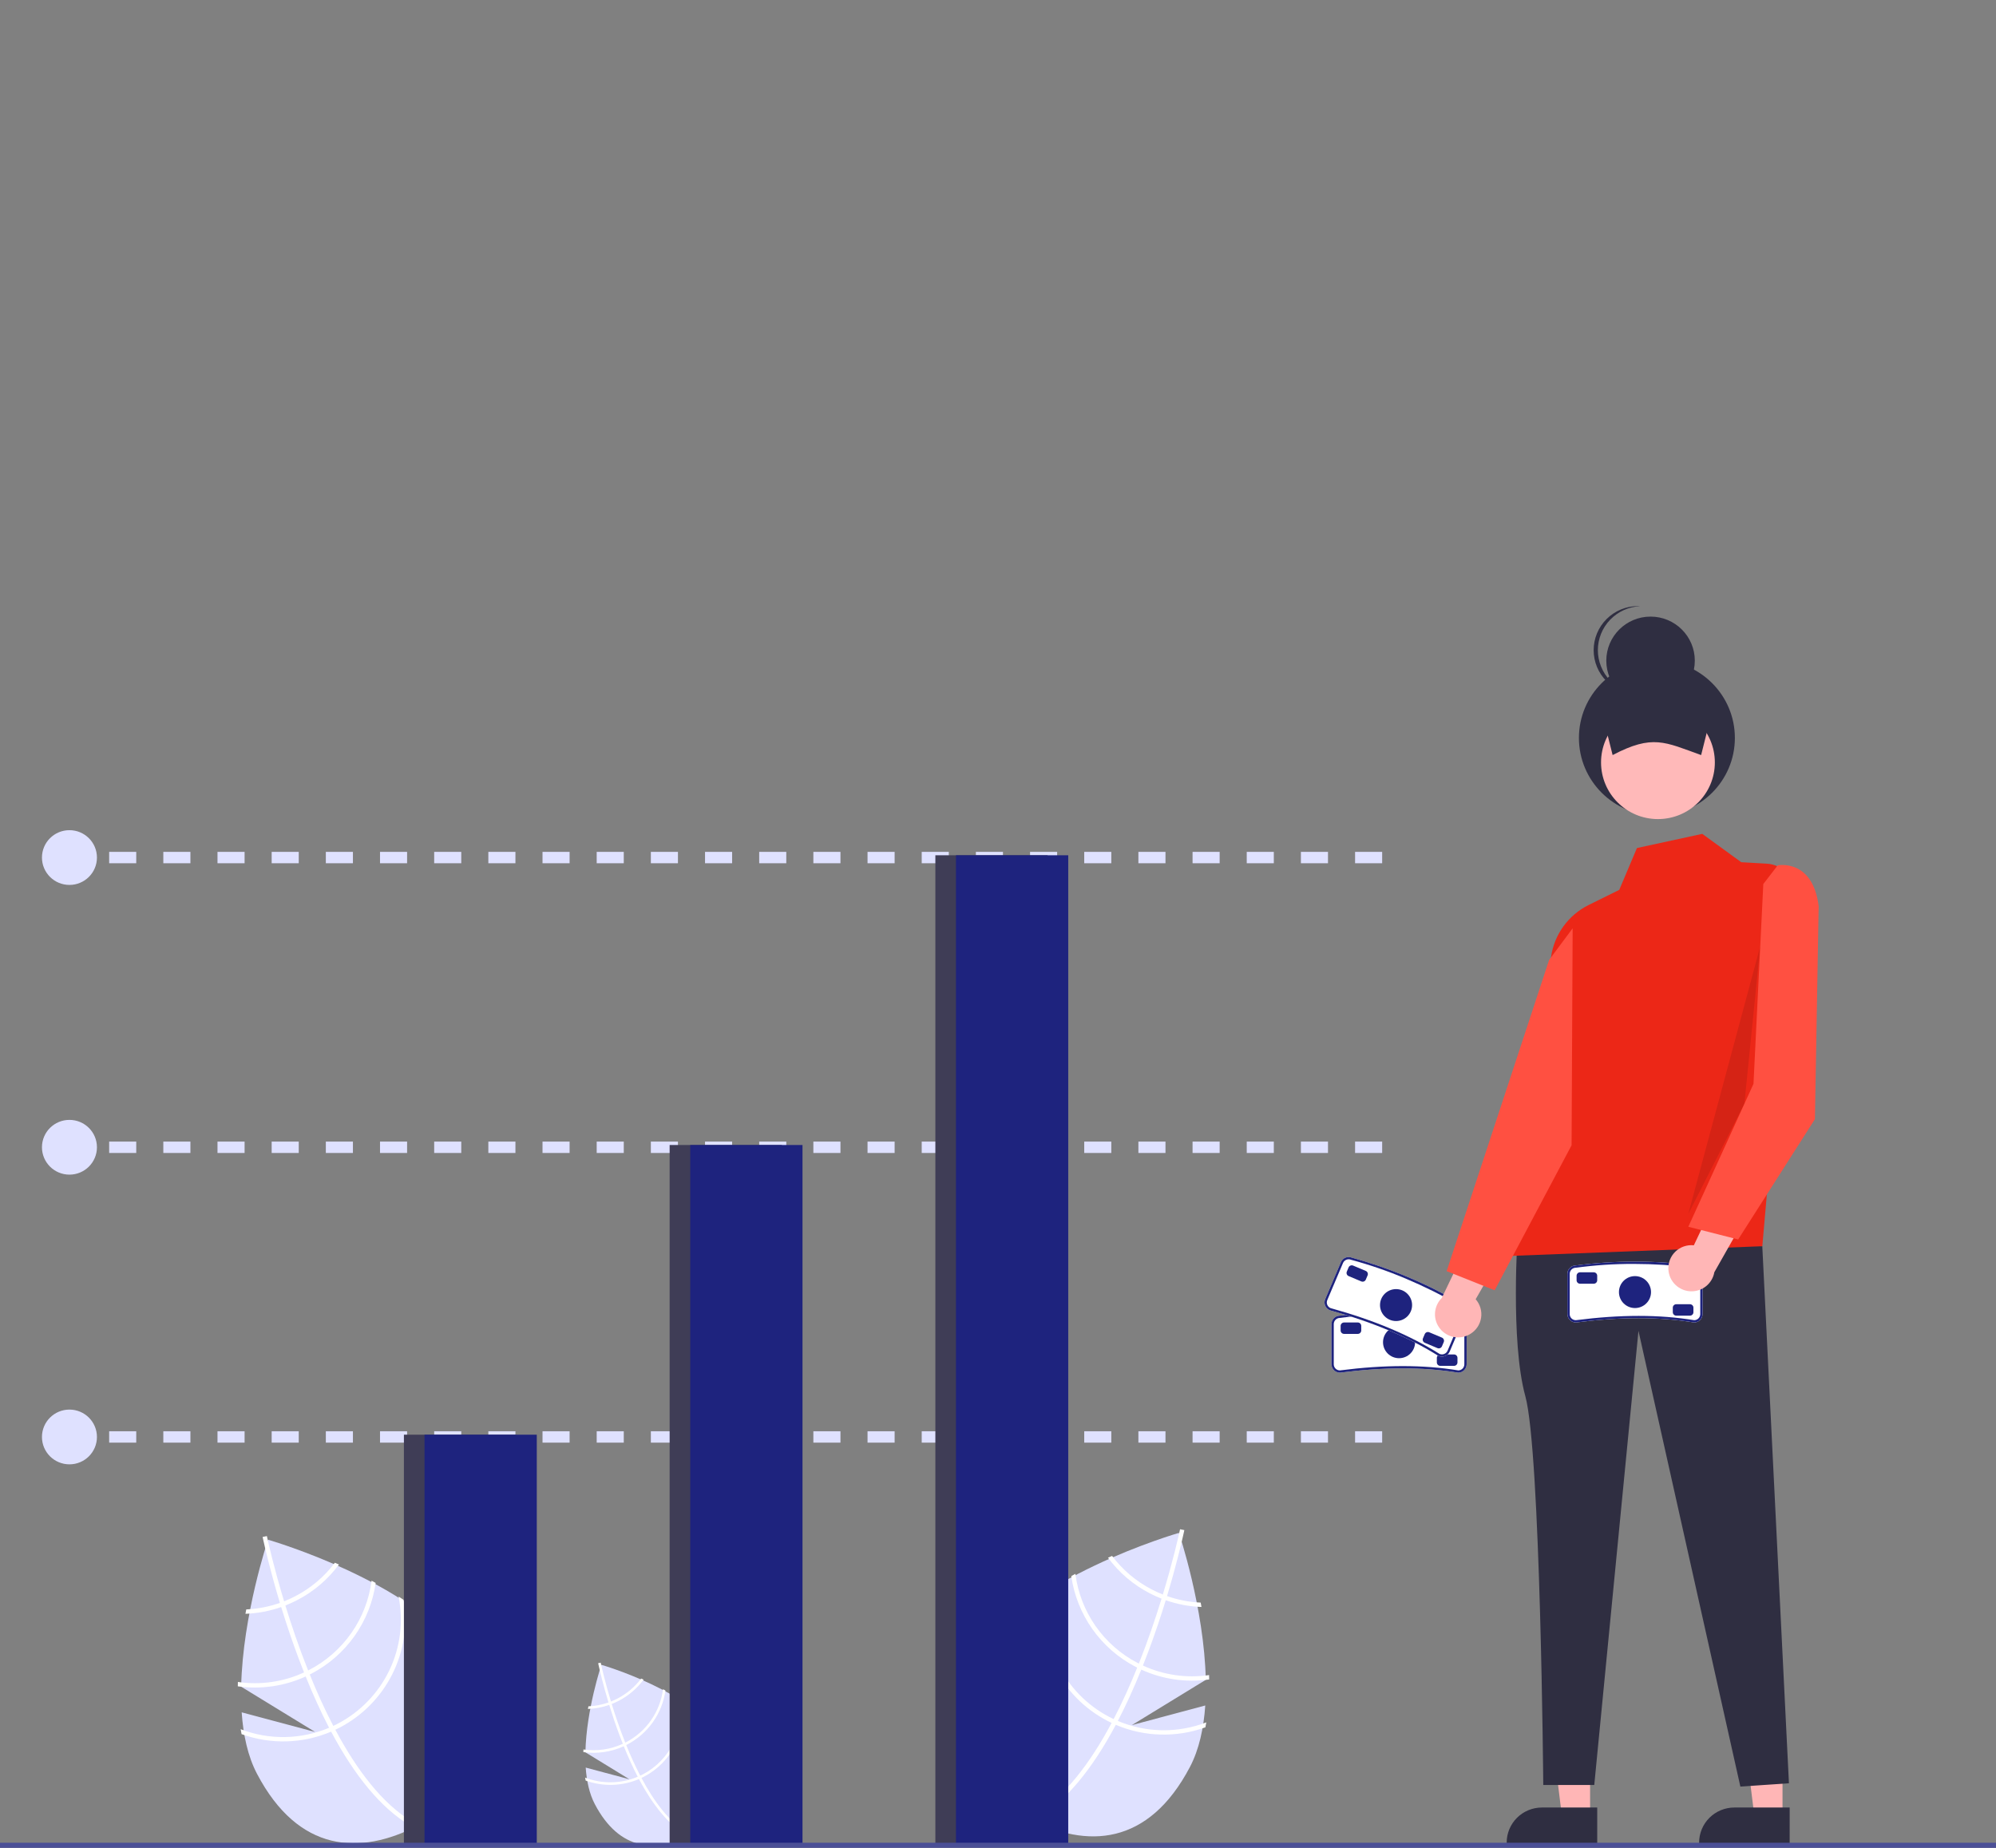 <svg xmlns="http://www.w3.org/2000/svg" width="270" height="250" viewBox="0 0 270 250" fill="none"><rect x="0" y="0" width="270" height="250" fill="#808080" stroke="none"/><g clip-path="url(#clip0_1461_7230)"><path d="M163.036 230.74L153.11 233.392L163.108 227.269C162.893 217.508 159.472 207.387 159.472 207.387C159.472 207.387 138.106 213.551 132.498 224.226C126.891 234.901 131.305 241.949 139.165 246.044C147.025 250.14 155.355 249.732 160.963 239.057C162.211 236.681 162.828 233.794 163.036 230.74Z" fill="#DFE1FF"></path><path d="M151.214 232.825L150.937 233.351C147.693 239.451 144.151 243.684 140.353 245.985C140.298 246.02 140.242 246.05 140.188 246.085L140.033 245.828L139.887 245.58C144.047 243.126 147.539 238.412 150.37 233.093C150.463 232.922 150.558 232.749 150.647 232.573C151.825 230.31 152.887 227.954 153.83 225.619C153.905 225.438 153.978 225.254 154.052 225.07C155.281 221.982 156.306 218.952 157.127 216.285C157.186 216.097 157.243 215.907 157.298 215.72C158.67 211.199 159.431 207.803 159.594 207.049C159.615 206.957 159.625 206.906 159.628 206.895L159.914 206.954L159.918 206.952L160.206 207.013C160.203 207.025 160.169 207.196 160.098 207.511C159.836 208.688 159.092 211.867 157.865 215.933C157.809 216.116 157.753 216.305 157.694 216.494C157.03 218.659 156.235 221.052 155.308 223.515C155.076 224.134 154.841 224.742 154.601 225.337C154.53 225.522 154.457 225.706 154.382 225.886C153.363 228.411 152.307 230.724 151.214 232.825Z" fill="white"></path><path d="M157.864 215.936C157.676 215.869 157.486 215.799 157.296 215.724C156.779 215.518 156.274 215.287 155.781 215.031C153.68 213.939 151.851 212.392 150.43 210.504C150.248 210.585 150.065 210.666 149.879 210.748C151.363 212.755 153.288 214.398 155.507 215.551C156.033 215.825 156.573 216.071 157.126 216.289C157.313 216.363 157.503 216.432 157.692 216.497C159.247 217.044 160.877 217.353 162.525 217.413C162.487 217.211 162.452 217.013 162.417 216.819C160.864 216.75 159.329 216.452 157.864 215.936Z" fill="white"></path><path d="M154.604 225.336C154.418 225.253 154.235 225.164 154.054 225.07C153.998 225.044 153.94 225.014 153.885 224.985C151.61 223.8 149.657 222.084 148.191 219.984C146.726 217.884 145.792 215.463 145.469 212.926C145.284 213.025 145.098 213.124 144.914 213.227C145.28 215.815 146.26 218.278 147.773 220.414C149.285 222.549 151.287 224.295 153.612 225.506C153.685 225.544 153.758 225.583 153.833 225.618C154.017 225.711 154.2 225.8 154.385 225.886C157.252 227.199 160.439 227.661 163.563 227.218C163.56 227.02 163.557 226.823 163.551 226.624C160.507 227.071 157.397 226.624 154.604 225.336Z" fill="white"></path><path d="M151.214 232.83C151.022 232.75 150.834 232.665 150.647 232.577C150.446 232.483 150.248 232.386 150.051 232.284C146.996 230.687 144.542 228.148 143.057 225.046C141.572 221.945 141.135 218.447 141.813 215.078C141.585 215.228 141.357 215.375 141.134 215.527C140.569 218.946 141.1 222.456 142.651 225.558C144.203 228.659 146.696 231.195 149.778 232.805C149.974 232.907 150.171 233.006 150.37 233.097C150.559 233.188 150.747 233.273 150.937 233.356C154.787 234.995 159.118 235.115 163.053 233.693C163.099 233.472 163.136 233.249 163.175 233.023C159.314 234.51 155.024 234.441 151.214 232.83Z" fill="white"></path><path d="M32.693 231.666L42.619 234.318L32.621 228.195C32.836 218.434 36.257 208.312 36.257 208.312C36.257 208.312 57.623 214.477 63.23 225.152C68.838 235.827 64.424 242.874 56.564 246.97C48.704 251.065 40.374 250.658 34.766 239.983C33.518 237.607 32.901 234.719 32.693 231.666Z" fill="#DFE1FF"></path><path d="M44.515 233.751L44.792 234.277C48.036 240.377 51.579 244.61 55.376 246.911C55.431 246.945 55.487 246.976 55.541 247.01L55.697 246.754L55.843 246.505C51.682 244.051 48.19 239.338 45.359 234.018C45.266 233.848 45.172 233.675 45.082 233.499C43.904 231.236 42.843 228.88 41.899 226.544C41.824 226.364 41.751 226.18 41.678 225.996C40.448 222.907 39.423 219.878 38.602 217.211C38.543 217.022 38.486 216.833 38.432 216.646C37.06 212.125 36.298 208.729 36.135 207.975C36.114 207.883 36.104 207.832 36.101 207.82L35.816 207.879L35.812 207.878L35.523 207.939C35.526 207.95 35.56 208.122 35.632 208.436C35.894 209.614 36.638 212.793 37.864 216.859C37.92 217.042 37.976 217.231 38.035 217.42C38.7 219.585 39.494 221.978 40.421 224.441C40.653 225.06 40.889 225.667 41.128 226.263C41.199 226.448 41.272 226.632 41.347 226.812C42.366 229.337 43.423 231.65 44.515 233.751Z" fill="white"></path><path d="M33.311 217.741C33.276 217.935 33.24 218.133 33.203 218.335C34.851 218.275 36.481 217.966 38.036 217.419C38.225 217.354 38.415 217.285 38.602 217.21C39.154 216.993 39.694 216.747 40.221 216.473C42.44 215.32 44.365 213.677 45.849 211.669C45.663 211.587 45.48 211.507 45.298 211.426C43.877 213.314 42.048 214.861 39.947 215.952C39.454 216.209 38.949 216.44 38.432 216.645C38.242 216.721 38.052 216.79 37.864 216.858C36.398 217.374 34.864 217.672 33.311 217.741Z" fill="white"></path><path d="M32.179 227.554C32.174 227.753 32.171 227.95 32.168 228.147C35.292 228.59 38.479 228.128 41.346 226.816C41.531 226.729 41.714 226.641 41.898 226.548C41.973 226.512 42.046 226.474 42.119 226.436C44.444 225.224 46.446 223.479 47.958 221.343C49.471 219.208 50.451 216.745 50.817 214.157C50.633 214.054 50.447 213.955 50.262 213.855C49.939 216.392 49.005 218.814 47.54 220.914C46.074 223.014 44.121 224.73 41.846 225.915C41.791 225.944 41.733 225.974 41.677 226C41.496 226.094 41.313 226.182 41.127 226.266C38.334 227.553 35.224 228.001 32.179 227.554Z" fill="white"></path><path d="M32.555 233.945C32.593 234.171 32.63 234.394 32.677 234.615C36.612 236.037 40.943 235.916 44.792 234.278C44.982 234.195 45.171 234.11 45.359 234.019C45.558 233.928 45.756 233.829 45.952 233.727C49.033 232.117 51.527 229.581 53.078 226.48C54.63 223.378 55.161 219.868 54.595 216.449C54.372 216.297 54.145 216.15 53.916 216C54.594 219.369 54.158 222.867 52.672 225.968C51.187 229.07 48.733 231.609 45.678 233.206C45.482 233.308 45.283 233.405 45.083 233.499C44.896 233.587 44.707 233.672 44.516 233.751C40.706 235.363 36.415 235.432 32.555 233.945Z" fill="white"></path><path d="M79.23 239.141L85.139 240.72L79.188 237.075C79.316 231.264 81.352 225.238 81.352 225.238C81.352 225.238 94.072 228.908 97.41 235.263C100.748 241.618 98.121 245.814 93.441 248.252C88.762 250.69 83.803 250.448 80.465 244.093C79.722 242.678 79.354 240.959 79.23 239.141Z" fill="#DFE1FF"></path><path d="M86.267 240.383L86.432 240.696C88.363 244.327 90.472 246.847 92.733 248.217C92.765 248.238 92.799 248.256 92.831 248.276L92.924 248.123L93.01 247.975C90.534 246.515 88.455 243.709 86.769 240.542C86.714 240.44 86.658 240.337 86.605 240.232C85.903 238.885 85.271 237.482 84.71 236.092C84.665 235.985 84.621 235.875 84.578 235.766C83.846 233.927 83.236 232.124 82.747 230.536C82.712 230.424 82.678 230.311 82.645 230.199C81.829 227.508 81.376 225.486 81.278 225.037C81.266 224.983 81.26 224.952 81.258 224.945L81.088 224.981L81.085 224.98L80.914 225.016C80.916 225.023 80.936 225.125 80.978 225.312C81.135 226.013 81.577 227.906 82.307 230.326C82.341 230.435 82.374 230.548 82.409 230.66C82.805 231.949 83.278 233.374 83.83 234.84C83.968 235.209 84.108 235.57 84.251 235.924C84.293 236.035 84.336 236.144 84.381 236.252C84.988 237.755 85.617 239.131 86.267 240.383Z" fill="white"></path><path d="M79.596 230.853C79.575 230.969 79.553 231.087 79.531 231.207C80.512 231.171 81.483 230.988 82.408 230.662C82.521 230.623 82.634 230.582 82.746 230.537C83.074 230.408 83.396 230.262 83.709 230.099C85.03 229.412 86.176 228.434 87.06 227.239C86.949 227.19 86.84 227.142 86.731 227.094C85.885 228.218 84.797 229.139 83.546 229.789C83.253 229.941 82.952 230.079 82.644 230.201C82.531 230.246 82.418 230.288 82.306 230.328C81.433 230.635 80.52 230.812 79.596 230.853Z" fill="white"></path><path d="M78.921 236.69C78.918 236.808 78.916 236.926 78.914 237.043C80.774 237.307 82.671 237.032 84.378 236.251C84.488 236.199 84.597 236.146 84.707 236.091C84.751 236.07 84.795 236.047 84.838 236.025C86.222 235.303 87.414 234.264 88.314 232.993C89.215 231.722 89.798 230.255 90.016 228.715C89.907 228.653 89.796 228.594 89.686 228.535C89.494 230.045 88.938 231.487 88.065 232.737C87.193 233.987 86.03 235.009 84.675 235.714C84.643 235.732 84.609 235.749 84.575 235.765C84.468 235.821 84.358 235.874 84.248 235.923C82.585 236.69 80.734 236.956 78.921 236.69Z" fill="white"></path><path d="M79.148 240.496C79.171 240.63 79.194 240.763 79.221 240.894C81.564 241.741 84.142 241.669 86.434 240.694C86.547 240.645 86.659 240.594 86.771 240.54C86.89 240.486 87.007 240.426 87.124 240.366C88.958 239.407 90.443 237.898 91.367 236.051C92.29 234.205 92.606 232.115 92.27 230.08C92.137 229.989 92.002 229.902 91.866 229.812C92.269 231.818 92.009 233.9 91.125 235.747C90.241 237.593 88.78 239.105 86.961 240.055C86.844 240.116 86.726 240.174 86.607 240.23C86.495 240.282 86.383 240.333 86.269 240.38C84.001 241.34 81.447 241.381 79.148 240.496Z" fill="white"></path><path d="M197.254 185.714L197.229 185.712C192.529 184.939 187.308 184.939 181.267 185.712H181.265C181.114 185.714 180.965 185.686 180.825 185.63C180.685 185.574 180.558 185.491 180.45 185.386C180.343 185.281 180.258 185.155 180.199 185.017C180.141 184.879 180.11 184.73 180.109 184.58V179.132C180.11 178.831 180.23 178.543 180.443 178.331C180.657 178.118 180.946 177.999 181.248 177.998C186.567 177.307 191.954 177.308 197.273 177.999H197.275C197.573 178.004 197.858 178.125 198.067 178.337C198.276 178.549 198.393 178.835 198.392 179.132V184.58C198.392 184.881 198.272 185.169 198.058 185.381C197.845 185.594 197.556 185.713 197.254 185.714Z" fill="white"></path><path d="M197.254 185.714L197.229 185.712C192.529 184.939 187.308 184.939 181.267 185.712H181.265C181.114 185.714 180.965 185.686 180.825 185.63C180.685 185.574 180.558 185.491 180.45 185.386C180.343 185.281 180.258 185.155 180.199 185.017C180.141 184.879 180.11 184.73 180.109 184.58V179.132C180.11 178.831 180.23 178.543 180.443 178.331C180.657 178.118 180.946 177.999 181.248 177.998C186.567 177.307 191.954 177.308 197.273 177.999H197.275C197.573 178.004 197.858 178.125 198.067 178.337C198.276 178.549 198.393 178.835 198.392 179.132V184.58C198.392 184.881 198.272 185.169 198.058 185.381C197.845 185.594 197.556 185.713 197.254 185.714ZM189.048 177.79C186.446 177.785 183.847 177.957 181.269 178.305C181.158 178.304 181.049 178.324 180.946 178.364C180.844 178.405 180.75 178.466 180.671 178.542C180.592 178.619 180.529 178.711 180.486 178.812C180.443 178.913 180.42 179.022 180.419 179.132V184.58C180.419 184.799 180.507 185.008 180.662 185.163C180.817 185.318 181.028 185.405 181.248 185.405C187.293 184.63 192.539 184.629 197.266 185.405C197.483 185.402 197.691 185.313 197.844 185.159C197.996 185.005 198.082 184.797 198.082 184.58V179.132C198.082 178.913 197.995 178.703 197.839 178.549C197.684 178.394 197.473 178.307 197.254 178.307C194.532 177.967 191.791 177.794 189.048 177.79Z" fill="#1E237E"></path><path d="M189.251 183.754C190.449 183.754 191.42 182.787 191.42 181.594C191.42 180.401 190.449 179.434 189.251 179.434C188.053 179.434 187.082 180.401 187.082 181.594C187.082 182.787 188.053 183.754 189.251 183.754Z" fill="#1E237E"></path><path d="M183.672 180.465H181.812C181.689 180.465 181.571 180.416 181.484 180.329C181.397 180.242 181.348 180.125 181.348 180.002V179.385C181.348 179.262 181.397 179.144 181.484 179.058C181.571 178.971 181.689 178.922 181.812 178.922H183.672C183.795 178.922 183.913 178.971 184 179.058C184.087 179.144 184.136 179.262 184.137 179.385V180.002C184.136 180.125 184.087 180.242 184 180.329C183.913 180.416 183.795 180.465 183.672 180.465Z" fill="#1E237E"></path><path d="M196.687 184.789H194.828C194.705 184.789 194.587 184.74 194.5 184.653C194.412 184.567 194.363 184.449 194.363 184.326V183.709C194.363 183.586 194.412 183.469 194.5 183.382C194.587 183.295 194.705 183.246 194.828 183.246H196.687C196.811 183.246 196.929 183.295 197.016 183.382C197.103 183.469 197.152 183.586 197.152 183.709V184.326C197.152 184.449 197.103 184.567 197.016 184.653C196.929 184.74 196.811 184.789 196.687 184.789Z" fill="#1E237E"></path><path d="M194.608 183.459L194.586 183.447C190.558 180.915 185.748 178.893 179.881 177.266L179.878 177.265C179.739 177.208 179.612 177.125 179.505 177.019C179.398 176.913 179.313 176.787 179.255 176.649C179.198 176.51 179.168 176.361 179.168 176.211C179.168 176.061 179.198 175.913 179.256 175.774L181.383 170.755C181.501 170.478 181.724 170.259 182.004 170.146C182.283 170.033 182.596 170.035 182.875 170.151C188.045 171.575 193.008 173.662 197.638 176.359L197.64 176.36C197.913 176.48 198.128 176.702 198.238 176.978C198.348 177.254 198.344 177.563 198.227 177.836L196.1 182.855C195.982 183.132 195.759 183.351 195.479 183.464C195.2 183.577 194.886 183.575 194.608 183.459Z" fill="white"></path><path d="M194.608 183.459L194.586 183.447C190.558 180.915 185.748 178.893 179.881 177.266L179.878 177.265C179.739 177.208 179.612 177.125 179.505 177.019C179.398 176.913 179.313 176.787 179.255 176.649C179.198 176.51 179.168 176.361 179.168 176.211C179.168 176.061 179.198 175.913 179.256 175.774L181.383 170.755C181.501 170.478 181.724 170.259 182.004 170.146C182.283 170.033 182.596 170.035 182.875 170.151C188.045 171.575 193.008 173.662 197.638 176.359L197.64 176.36C197.913 176.48 198.128 176.702 198.238 176.978C198.348 177.254 198.344 177.563 198.227 177.836L196.1 182.855C195.982 183.132 195.759 183.351 195.479 183.464C195.2 183.577 194.886 183.575 194.608 183.459ZM190.142 172.98C187.747 171.968 185.285 171.12 182.774 170.442C182.673 170.398 182.564 170.374 182.454 170.372C182.344 170.37 182.234 170.389 182.131 170.429C182.028 170.47 181.935 170.53 181.855 170.606C181.776 170.683 181.713 170.774 181.669 170.875L179.541 175.894C179.456 176.096 179.455 176.323 179.538 176.525C179.62 176.728 179.78 176.89 179.982 176.975C185.855 178.602 190.688 180.634 194.74 183.179C194.942 183.26 195.167 183.259 195.368 183.176C195.569 183.093 195.729 182.935 195.814 182.735L197.941 177.716C198.027 177.514 198.028 177.287 197.945 177.085C197.863 176.882 197.703 176.72 197.5 176.635C195.125 175.267 192.668 174.047 190.142 172.98Z" fill="#1E237E"></path><path d="M188.845 178.727C190.043 178.727 191.014 177.76 191.014 176.567C191.014 175.373 190.043 174.406 188.845 174.406C187.647 174.406 186.676 175.373 186.676 176.567C186.676 177.76 187.647 178.727 188.845 178.727Z" fill="#1E237E"></path><path d="M184.145 173.366L182.432 172.645C182.319 172.598 182.229 172.507 182.183 172.393C182.136 172.279 182.137 172.152 182.185 172.039L182.426 171.47C182.474 171.357 182.565 171.268 182.679 171.222C182.793 171.175 182.921 171.176 183.035 171.224L184.748 171.944C184.861 171.992 184.951 172.082 184.997 172.196C185.044 172.31 185.043 172.437 184.995 172.55L184.754 173.119C184.706 173.232 184.615 173.322 184.501 173.368C184.387 173.414 184.259 173.413 184.145 173.366Z" fill="#1E237E"></path><path d="M194.446 182.389L192.733 181.669C192.62 181.621 192.53 181.53 192.483 181.417C192.437 181.303 192.438 181.175 192.486 181.062L192.727 180.494C192.775 180.381 192.866 180.291 192.98 180.245C193.094 180.199 193.222 180.2 193.336 180.247L195.049 180.967C195.162 181.015 195.252 181.106 195.298 181.22C195.345 181.333 195.344 181.461 195.296 181.574L195.055 182.142C195.007 182.256 194.916 182.345 194.802 182.391C194.688 182.437 194.56 182.437 194.446 182.389Z" fill="#1E237E"></path><path d="M198.875 180.48C199.266 180.246 199.6 179.929 199.854 179.553C200.108 179.176 200.276 178.749 200.347 178.301C200.417 177.853 200.388 177.394 200.262 176.959C200.135 176.523 199.914 176.12 199.614 175.778L205.102 166.199L199.36 166.569L195.029 175.608C194.486 176.148 194.161 176.867 194.115 177.63C194.069 178.392 194.306 179.145 194.78 179.745C195.254 180.346 195.932 180.752 196.687 180.888C197.442 181.023 198.221 180.878 198.875 180.48Z" fill="#FFB6B6"></path><path d="M241.122 245.778H237.323L235.516 231.184L241.123 231.184L241.122 245.778Z" fill="#FFB6B6"></path><path d="M242.089 249.446L229.84 249.446V249.291C229.84 248.032 230.342 246.824 231.236 245.934C232.131 245.043 233.343 244.543 234.608 244.543H234.608L242.09 244.543L242.089 249.446Z" fill="#2F2E41"></path><path d="M215.091 245.778H211.292L209.484 231.184L215.091 231.184L215.091 245.778Z" fill="#FFB6B6"></path><path d="M216.058 249.446L203.809 249.446V249.291C203.809 248.032 204.311 246.824 205.205 245.934C206.099 245.043 207.312 244.543 208.576 244.543H208.577L216.058 244.543L216.058 249.446Z" fill="#2F2E41"></path><path d="M205.32 166.609C205.32 166.609 204.275 181.43 206.333 188.894C208.391 196.357 208.759 241.495 208.759 241.495H215.657L221.636 180.053L235.42 241.711L241.991 241.261L238.387 168.606L205.32 166.609Z" fill="#2F2E41"></path><path d="M235.539 116.649L230.265 112.816L221.429 114.733L219.037 120.394L214.915 122.429C213.559 123.098 212.388 124.085 211.5 125.305C210.612 126.525 210.035 127.941 209.818 129.432L203.93 169.931L238.39 168.604L242.562 120.909C242.605 120.411 242.548 119.909 242.393 119.433C242.239 118.957 241.99 118.517 241.661 118.139C241.333 117.761 240.932 117.452 240.481 117.231C240.031 117.01 239.54 116.881 239.039 116.852L235.539 116.649Z" fill="#EC2717"></path><path d="M212.733 125.594L209.55 129.867L195.688 171.976L202.186 174.567L212.59 154.945L212.733 125.594Z" fill="#FF5041"></path><path d="M224.129 110.341C229.954 110.341 234.677 105.638 234.677 99.837C234.677 94.035 229.954 89.332 224.129 89.332C218.304 89.332 213.582 94.035 213.582 99.837C213.582 105.638 218.304 110.341 224.129 110.341Z" fill="#2F2E41"></path><path d="M224.271 110.815C228.522 110.815 231.968 107.383 231.968 103.15C231.968 98.916 228.522 95.484 224.271 95.484C220.02 95.484 216.574 98.916 216.574 103.15C216.574 107.383 220.02 110.815 224.271 110.815Z" fill="#FFB9B9"></path><path d="M230.113 102.156C225.212 100.396 223.553 99.314 218.14 102.156L216.145 94.207H232.108L230.113 102.156Z" fill="#2F2E41"></path><path d="M223.271 95.346C226.578 95.346 229.258 92.677 229.258 89.384C229.258 86.091 226.578 83.422 223.271 83.422C219.965 83.422 217.285 86.091 217.285 89.384C217.285 92.677 219.965 95.346 223.271 95.346Z" fill="#2F2E41"></path><path d="M216.144 87.962C216.145 86.431 216.738 84.959 217.799 83.851C218.861 82.744 220.31 82.086 221.846 82.014C221.75 82.01 221.657 82 221.561 82C219.973 82 218.45 82.628 217.328 83.746C216.205 84.864 215.574 86.381 215.574 87.962C215.574 89.543 216.205 91.06 217.328 92.178C218.45 93.296 219.973 93.924 221.561 93.924C221.657 93.924 221.75 93.914 221.846 93.91C220.31 93.838 218.861 93.18 217.799 92.073C216.738 90.965 216.145 89.493 216.144 87.962Z" fill="#2F2E41"></path><path opacity="0.1" d="M238.11 128.02L235.963 149.34L228.379 164.227L238.11 128.02Z" fill="black"></path><path d="M11.098 193.637H9.238V195.18H11.098V193.637Z" fill="#DFE1FF"></path><path d="M186.966 195.18H183.302V193.637H186.966V195.18ZM179.638 195.18H175.974V193.637H179.638V195.18ZM172.31 195.18H168.647V193.637H172.31V195.18ZM164.983 195.18H161.319V193.637H164.983V195.18ZM157.655 195.18H153.991V193.637H157.655V195.18ZM150.327 195.18H146.664V193.637H150.327L150.327 195.18ZM143 195.18H139.336V193.637H143V195.18ZM135.672 195.18H132.008V193.637H135.672V195.18ZM128.344 195.18H124.681V193.637H128.344V195.18ZM121.017 195.18H117.353V193.637H121.017L121.017 195.18ZM113.689 195.18H110.025V193.637H113.689L113.689 195.18ZM106.361 195.18H102.698V193.637H106.361L106.361 195.18ZM99.034 195.18H95.37V193.637H99.034L99.034 195.18ZM91.706 195.18H88.042V193.637H91.706L91.706 195.18ZM84.378 195.18H80.715V193.637H84.378L84.378 195.18ZM77.051 195.18H73.387V193.637H77.051L77.051 195.18ZM69.723 195.18H66.059V193.637H69.723L69.723 195.18ZM62.395 195.18H58.732V193.637H62.395L62.395 195.18ZM55.068 195.18H51.404V193.637H55.068L55.068 195.18ZM47.74 195.18H44.076V193.637H47.74L47.74 195.18ZM40.412 195.18H36.749V193.637H40.412L40.412 195.18ZM33.085 195.18H29.421V193.637H33.085L33.085 195.18ZM25.757 195.18H22.093V193.637H25.757L25.757 195.18ZM18.429 195.18H14.766V193.637H18.43L18.429 195.18Z" fill="#DFE1FF"></path><path d="M11.098 154.445H9.238V155.988H11.098V154.445Z" fill="#DFE1FF"></path><path d="M186.966 155.988H183.302V154.445H186.966V155.988ZM179.638 155.988H175.974V154.445H179.638V155.988ZM172.31 155.988H168.647V154.445H172.31V155.988ZM164.983 155.988H161.319V154.445H164.983V155.988ZM157.655 155.988H153.991V154.445H157.655V155.988ZM150.327 155.988H146.664V154.445H150.327L150.327 155.988ZM143 155.988H139.336V154.445H143V155.988ZM135.672 155.988H132.008V154.445H135.672V155.988ZM128.344 155.988H124.681V154.445H128.344V155.988ZM121.017 155.988H117.353V154.445H121.017L121.017 155.988ZM113.689 155.988H110.025V154.445H113.689L113.689 155.988ZM106.361 155.988H102.698V154.445H106.361L106.361 155.988ZM99.034 155.988H95.37V154.445H99.034L99.034 155.988ZM91.706 155.988H88.042V154.445H91.706L91.706 155.988ZM84.378 155.988H80.715V154.445H84.378L84.378 155.988ZM77.051 155.988H73.387V154.445H77.051L77.051 155.988ZM69.723 155.988H66.059V154.445H69.723L69.723 155.988ZM62.395 155.988H58.732V154.445H62.395L62.395 155.988ZM55.068 155.988H51.404V154.445H55.068L55.068 155.988ZM47.74 155.988H44.076V154.445H47.74L47.74 155.988ZM40.412 155.988H36.749V154.445H40.412L40.412 155.988ZM33.085 155.988H29.421V154.445H33.085L33.085 155.988ZM25.757 155.988H22.093V154.445H25.757L25.757 155.988ZM18.429 155.988H14.766V154.445H18.43L18.429 155.988Z" fill="#DFE1FF"></path><path d="M11.098 115.25H9.238V116.793H11.098V115.25Z" fill="#DFE1FF"></path><path d="M186.966 116.793H183.302V115.25H186.966V116.793ZM179.638 116.793H175.974V115.25H179.638V116.793ZM172.31 116.793H168.647V115.25H172.31V116.793ZM164.983 116.793H161.319V115.25H164.983V116.793ZM157.655 116.793H153.991V115.25H157.655V116.793ZM150.327 116.793H146.664V115.25H150.327L150.327 116.793ZM143 116.793H139.336V115.25H143V116.793ZM135.672 116.793H132.008V115.25H135.672V116.793ZM128.344 116.793H124.681V115.25H128.344V116.793ZM121.017 116.793H117.353V115.25H121.017L121.017 116.793ZM113.689 116.793H110.025V115.25H113.689L113.689 116.793ZM106.361 116.793H102.698V115.25H106.361L106.361 116.793ZM99.034 116.793H95.37V115.25H99.034L99.034 116.793ZM91.706 116.793H88.042V115.25H91.706L91.706 116.793ZM84.378 116.793H80.715V115.25H84.378L84.378 116.793ZM77.051 116.793H73.387V115.25H77.051L77.051 116.793ZM69.723 116.793H66.059V115.25H69.723L69.723 116.793ZM62.395 116.793H58.732V115.25H62.395L62.395 116.793ZM55.068 116.793H51.404V115.25H55.068L55.068 116.793ZM47.74 116.793H44.076V115.25H47.74L47.74 116.793ZM40.412 116.793H36.749V115.25H40.412L40.412 116.793ZM33.085 116.793H29.421V115.25H33.085L33.085 116.793ZM25.757 116.793H22.093V115.25H25.757L25.757 116.793ZM18.429 116.793H14.766V115.25H18.43L18.429 116.793Z" fill="#DFE1FF"></path><path d="M69.821 194.102H54.637V249.653H69.821V194.102Z" fill="#3F3D56"></path><path d="M72.61 194.102H57.426V249.653H72.61V194.102Z" fill="#1E237E"></path><path d="M105.766 154.91H90.582V249.656H105.766V154.91Z" fill="#3F3D56"></path><path d="M108.555 154.91H93.371V249.656H108.555V154.91Z" fill="#1E237E"></path><path d="M141.711 115.711H126.527V249.651H141.711V115.711Z" fill="#3F3D56"></path><path d="M144.5 115.711H129.316V249.651H144.5V115.711Z" fill="#1E237E"></path><path d="M9.394 119.723C11.448 119.723 13.113 118.065 13.113 116.02C13.113 113.974 11.448 112.316 9.394 112.316C7.341 112.316 5.676 113.974 5.676 116.02C5.676 118.065 7.341 119.723 9.394 119.723Z" fill="#DFE1FF"></path><path d="M9.394 158.919C11.448 158.919 13.113 157.26 13.113 155.215C13.113 153.17 11.448 151.512 9.394 151.512C7.341 151.512 5.676 153.17 5.676 155.215C5.676 157.26 7.341 158.919 9.394 158.919Z" fill="#DFE1FF"></path><path d="M9.394 198.114C11.448 198.114 13.113 196.456 13.113 194.41C13.113 192.365 11.448 190.707 9.394 190.707C7.341 190.707 5.676 192.365 5.676 194.41C5.676 196.456 7.341 198.114 9.394 198.114Z" fill="#DFE1FF"></path><path d="M272.17 249.309H-3V250H272.17V249.309Z" fill="#4B4F96"></path><path d="M229.168 178.921L229.143 178.919C224.443 178.146 219.222 178.146 213.181 178.92H213.179C213.028 178.921 212.879 178.893 212.739 178.837C212.599 178.781 212.472 178.698 212.365 178.593C212.257 178.488 212.172 178.362 212.113 178.224C212.055 178.086 212.024 177.937 212.023 177.787V172.339C212.024 172.038 212.144 171.75 212.357 171.538C212.571 171.325 212.86 171.206 213.162 171.205C218.481 170.515 223.868 170.515 229.187 171.206H229.189C229.487 171.211 229.772 171.332 229.981 171.544C230.19 171.756 230.307 172.042 230.306 172.339V177.787C230.306 178.088 230.186 178.376 229.972 178.588C229.759 178.801 229.47 178.92 229.168 178.921Z" fill="white"></path><path d="M229.168 178.921L229.143 178.919C224.443 178.146 219.222 178.146 213.181 178.92H213.179C213.028 178.921 212.879 178.893 212.739 178.837C212.599 178.781 212.472 178.698 212.365 178.593C212.257 178.488 212.172 178.362 212.113 178.224C212.055 178.086 212.024 177.937 212.023 177.787V172.339C212.024 172.038 212.144 171.75 212.357 171.538C212.571 171.325 212.86 171.206 213.162 171.205C218.481 170.515 223.868 170.515 229.187 171.206H229.189C229.487 171.211 229.772 171.332 229.981 171.544C230.19 171.756 230.307 172.042 230.306 172.339V177.787C230.306 178.088 230.186 178.376 229.972 178.588C229.759 178.801 229.47 178.92 229.168 178.921ZM220.962 170.997C218.36 170.992 215.761 171.164 213.183 171.512C213.072 171.511 212.963 171.531 212.86 171.571C212.758 171.612 212.664 171.673 212.585 171.749C212.506 171.826 212.443 171.918 212.4 172.019C212.357 172.12 212.334 172.229 212.333 172.339V177.787C212.334 178.006 212.421 178.216 212.576 178.37C212.732 178.525 212.942 178.612 213.162 178.612C219.207 177.837 224.453 177.836 229.18 178.612C229.398 178.609 229.605 178.52 229.758 178.366C229.91 178.212 229.996 178.004 229.996 177.787V172.339C229.996 172.12 229.909 171.91 229.753 171.756C229.598 171.601 229.387 171.514 229.168 171.514C226.446 171.174 223.705 171.001 220.962 170.997Z" fill="#1E237E"></path><path d="M221.165 176.969C222.363 176.969 223.334 176.002 223.334 174.809C223.334 173.616 222.363 172.648 221.165 172.648C219.967 172.648 218.996 173.616 218.996 174.809C218.996 176.002 219.967 176.969 221.165 176.969Z" fill="#1E237E"></path><path d="M215.59 173.676H213.73C213.607 173.676 213.489 173.627 213.402 173.54C213.315 173.453 213.266 173.336 213.266 173.213V172.596C213.266 172.473 213.315 172.355 213.402 172.269C213.489 172.182 213.607 172.133 213.73 172.133H215.59C215.713 172.133 215.831 172.182 215.918 172.269C216.005 172.355 216.054 172.473 216.055 172.596V173.213C216.054 173.336 216.005 173.453 215.918 173.54C215.831 173.627 215.713 173.676 215.59 173.676Z" fill="#1E237E"></path><path d="M228.605 177.996H226.746C226.623 177.996 226.505 177.947 226.418 177.86C226.33 177.774 226.281 177.656 226.281 177.533V176.916C226.281 176.793 226.33 176.676 226.418 176.589C226.505 176.502 226.623 176.453 226.746 176.453H228.605C228.729 176.453 228.847 176.502 228.934 176.589C229.021 176.676 229.07 176.793 229.07 176.916V177.533C229.07 177.656 229.021 177.774 228.934 177.86C228.847 177.947 228.729 177.996 228.605 177.996Z" fill="#1E237E"></path><path d="M225.687 171.782C225.655 171.33 225.724 170.876 225.887 170.452C226.05 170.029 226.305 169.646 226.633 169.331C226.961 169.016 227.354 168.777 227.785 168.63C228.216 168.482 228.674 168.431 229.127 168.479L233.849 158.504L236.843 163.398L231.9 172.12C231.768 172.873 231.364 173.551 230.764 174.027C230.163 174.502 229.409 174.742 228.643 174.7C227.877 174.658 227.153 174.338 226.609 173.8C226.064 173.263 225.736 172.545 225.687 171.782Z" fill="#FFB6B6"></path><path d="M238.524 119.603L240.469 117.078C240.469 117.078 245.207 116.117 246.012 122.598L245.505 151.412L235.122 167.688L228.379 165.973L237.195 146.639L238.524 119.603Z" fill="#FF5041"></path></g><defs><clipPath id="clip0_1461_7230"><rect width="270" height="250" fill="white"></rect></clipPath></defs></svg>